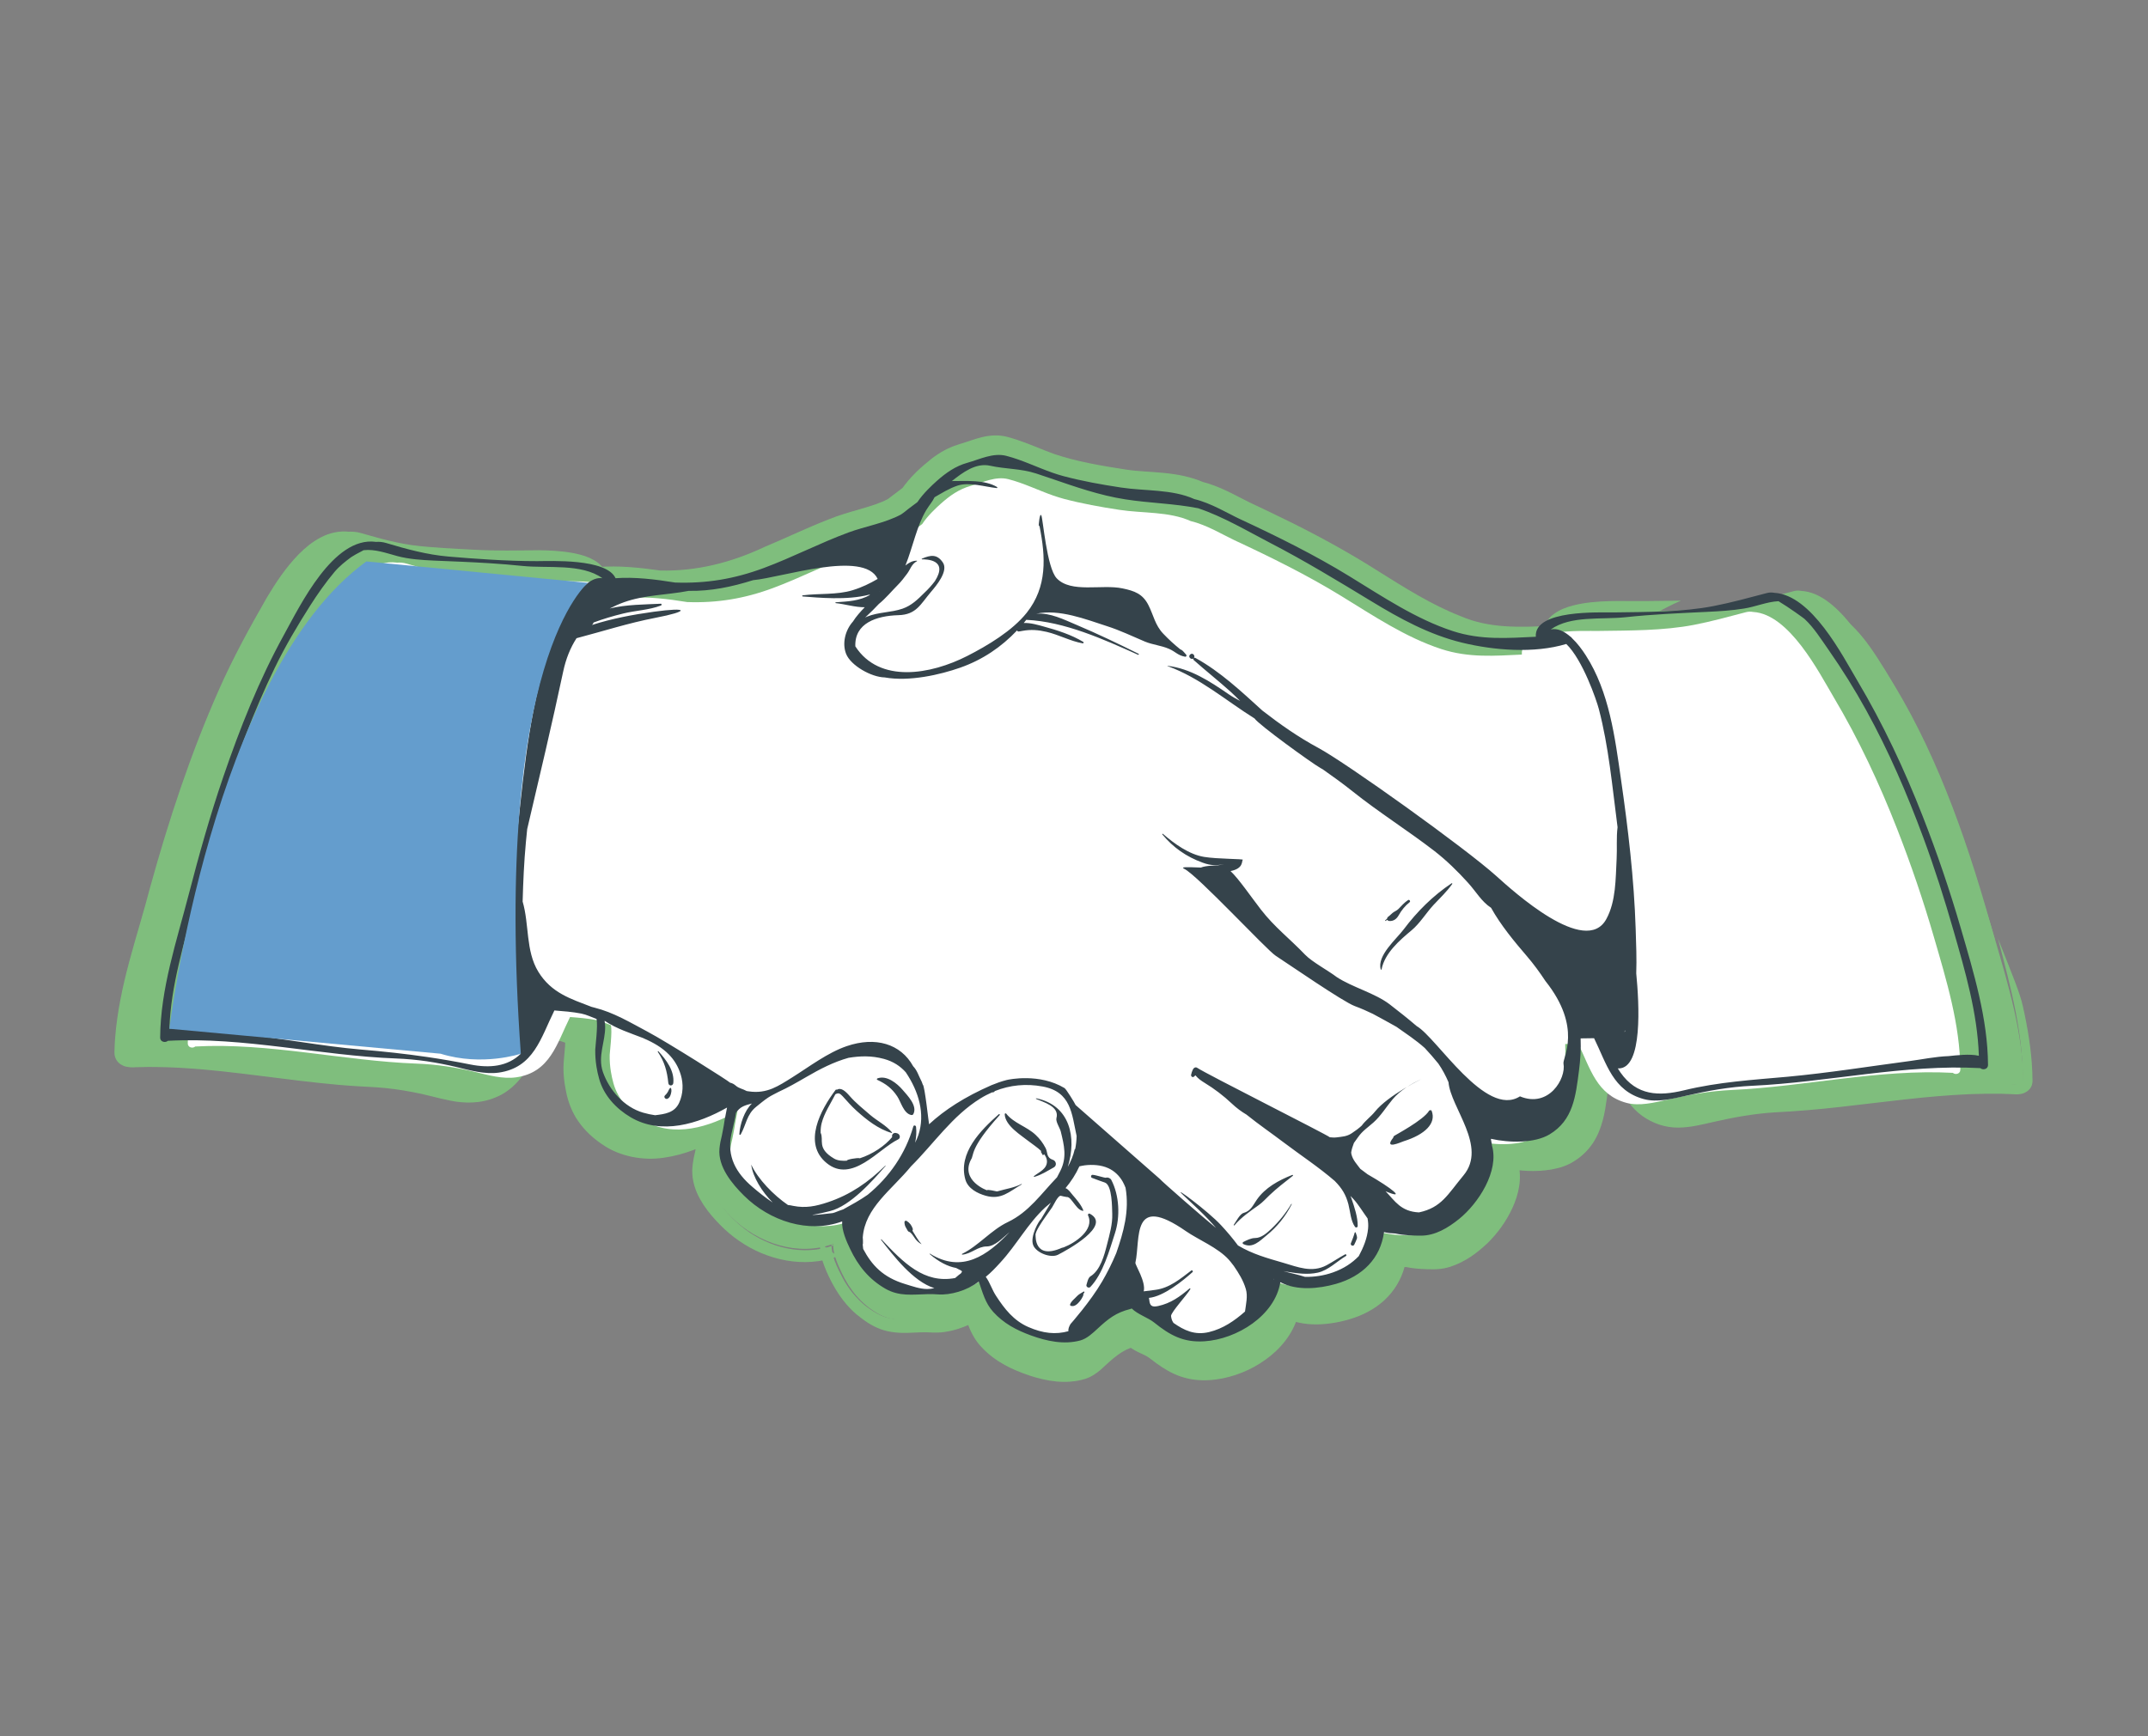 <?xml version="1.0" encoding="utf-8"?>
<!-- Generator: Adobe Illustrator 16.0.0, SVG Export Plug-In . SVG Version: 6.00 Build 0)  -->
<!DOCTYPE svg PUBLIC "-//W3C//DTD SVG 1.1//EN" "http://www.w3.org/Graphics/SVG/1.1/DTD/svg11.dtd">
<svg version="1.1" id="Layer_1" xmlns="http://www.w3.org/2000/svg" xmlns:xlink="http://www.w3.org/1999/xlink" x="0px" y="0px"
	 width="235px" height="190px" viewBox="0 0 235 190" enable-background="new 0 0 235 190" xml:space="preserve">
<rect x="0" y="0" width="235" height="190" fill="#808080" stroke="none"/>
<g>
	<g>
		<path fill="#7FBE7D" d="M218.26,102.779c-1.25-4.301-2.694-8.541-4.324-12.712c-2.08-5.31-4.497-10.487-7.409-15.389
			c-1.727-2.91-5.205-9.761-9.447-10.014c-0.273-0.048-0.552-0.052-0.829,0.024c-2.036,0.532-4.021,1.084-6.085,1.484
			c-3.59,0.698-7.625,0.667-11.281,0.721c-1.647,0.019-9.137-0.351-8.91,2.766c-3.154,0.146-6.223,0.407-9.444-0.65
			c-4.201-1.375-7.971-3.918-11.705-6.208c-3.992-2.453-8.275-4.569-12.519-6.543c-1.241-0.577-3.281-1.815-5.126-2.246
			c-2.526-1.144-5.637-0.901-8.338-1.315c-2.194-0.332-4.381-0.724-6.527-1.292c-0.414-0.107-0.831-0.242-1.237-0.381
			c-1.769-0.62-3.463-1.458-5.268-1.923c-1.499-0.385-3.014,0.393-4.412,0.787c-1.361,0.376-2.449,1.149-3.497,2.082
			c-0.544,0.483-1.561,1.43-2.188,2.391c-0.442,0.344-0.911,0.658-1.336,1.018c-0.171,0.141-0.349,0.273-0.534,0.393
			c-1.805,0.972-4.124,1.361-5.946,2.034c-3.279,1.21-6.383,2.838-9.66,4.054c-3.346,1.244-6.542,1.768-10.055,1.644
			c-2.242-0.363-4.628-0.657-6.769-0.491c-1.012-2.262-7.443-1.939-8.912-1.939c-1.781,0-3.583-0.065-5.387-0.178
			c-1.573-0.089-3.143-0.212-4.695-0.344c-2.405-0.204-4.76-0.842-7.058-1.535c-0.438-0.128-0.816-0.159-1.18-0.128
			c-0.009,0-0.019-0.001-0.032-0.007c-4.814-0.632-8.6,7.276-10.411,10.561c-2.837,5.142-5.008,10.619-6.905,16.166
			c-1.503,4.382-2.751,8.845-3.913,13.328c-1.381,5.337-3.218,10.729-3.253,16.284c0,0.341,0.257,0.499,0.518,0.499
			c0.132,0,0.261-0.042,0.357-0.126c8.682-0.469,17.257,1.679,25.945,2.005c1.168,0.043,2.321,0.151,3.466,0.317
			c1.14,0.17,2.283,0.392,3.417,0.665c1.503,0.366,3.209,0.847,4.777,0.624c3.979-0.57,4.766-3.943,6.313-7.063
			c1.026,0.079,2.044,0.155,3.06,0.352c0.62,0.124,1.164,0.408,1.733,0.614c0.167,0.782-0.139,3.129-0.147,3.471
			c-0.01,0.683,0.036,1.329,0.143,1.972c0.073,0.461,0.178,0.916,0.307,1.38c0.531,1.887,1.935,3.382,3.581,4.348
			c3.478,2.054,7.655,0.762,10.943-1.101c-0.119,0.672-0.273,1.331-0.367,2.008c-0.052,0.364-0.15,0.758-0.216,1.154
			c-0.13,0.49-0.226,0.99-0.275,1.503c-0.197,2.058,1.428,4,2.785,5.346c2.935,2.9,7.323,4.336,11.153,2.929
			c-0.069,1.025,0.521,2.329,0.902,3.123c0.914,1.925,2.14,3.445,3.999,4.52c1.593,0.913,3.122,0.658,4.771,0.624
			c0.384-0.009,0.781-0.009,1.184,0.028c1.445,0.114,3.347-0.458,4.584-1.403c0.031-0.018,0.063-0.036,0.089-0.054
			c0.425,1.213,0.72,2.438,1.634,3.447c1.19,1.311,2.635,2.069,4.281,2.671c1.796,0.652,3.745,1.075,5.615,0.569
			c0.76-0.208,1.404-0.826,1.965-1.344c1.204-1.114,2.079-1.82,3.714-2.231c0.059-0.014,0.117-0.032,0.164-0.059
			c0.665,0.671,1.869,1.05,2.541,1.594c1.804,1.45,3.331,2.295,5.719,2.138c3.7-0.241,8.012-2.935,8.625-6.717
			c1.854,0.993,4.364,0.751,6.318,0.193c3.019-0.86,5.057-2.886,5.463-5.883c0.403,0.1,0.863,0.142,1.293,0.158
			c0.992,0.223,2.12,0.237,2.874,0.242c1.645,0.009,3.112-0.896,4.349-1.888c2.195-1.769,4.59-5.448,3.745-8.356
			c-0.021-0.212-0.056-0.417-0.101-0.625c-0.003-0.047-0.006-0.093-0.014-0.139c2.114,0.478,4.965,0.507,6.654-0.5
			c2.696-1.613,2.975-4.353,3.351-7.259c0.151-1.153,0.241-2.439,0.186-3.656c0.518-0.003,1.024-0.008,1.529-0.022
			c1.433,2.911,2.146,5.967,5.651,6.918c1.506,0.41,3.273-0.03,4.75-0.366c2.516-0.573,4.961-1.023,7.548-1.143
			c8.673-0.403,17.273-2.477,25.945-2.008c0.094,0.084,0.224,0.128,0.358,0.128c0.252,0,0.518-0.162,0.512-0.498
			C221.32,113.039,219.719,107.812,218.26,102.779z"/>
		<g>
			<g>
				<path fill="#7FBE7D" d="M218.583,102.685c1.794,4.549,2.381,5.943,2.714,7.373c0.533,2.361,0.937,4.748,1.044,7.241l0.022,0.892
					l0.001,0.153c-0.009,0.149-0.032,0.302-0.082,0.443c-0.12,0.302-0.32,0.514-0.505,0.643c-0.388,0.247-0.589,0.277-0.939,0.32
					l-0.123,0.007l-0.212-0.004l-0.22-0.009l-0.434-0.018l-0.872-0.031c-1.164-0.016-2.332-0.006-3.5,0.043
					c-4.682,0.193-9.368,0.865-14.112,1.393c-2.352,0.268-4.794,0.478-7.148,0.595c-2.295,0.135-4.574,0.55-6.871,1.077
					c-1.135,0.256-2.363,0.58-3.727,0.593c-1.441,0.014-2.792-0.458-3.946-1.276c-1.158-0.834-1.938-2.015-2.51-3.127
					c-0.577-1.123-1.012-2.229-1.517-3.242l0.977,0.588l-1.553,0.028l1.051-1.106c0.073,1.685-0.103,3.314-0.317,4.88
					c-0.22,1.566-0.484,3.325-1.512,4.918c-0.262,0.385-0.552,0.76-0.893,1.083c-0.294,0.313-0.799,0.69-1.077,0.863
					c-0.822,0.561-1.748,0.829-2.607,0.979c-1.746,0.288-3.432,0.175-5.104-0.174l1.335-1.329c0.063,0.297,0.113,0.536,0.156,0.897
					l-0.038-0.203c0.508,1.802,0.062,3.55-0.588,4.992c-0.672,1.467-1.595,2.745-2.726,3.866c-1.18,1.103-2.402,2.036-4.097,2.596
					c-0.43,0.129-0.825,0.219-1.345,0.254l-0.29,0.015l-0.314,0.003l-0.566-0.009c-0.761-0.02-1.549-0.075-2.378-0.25l0.213,0.028
					c-0.478-0.022-0.977-0.056-1.534-0.189l1.467-0.992c-0.189,1.424-0.758,2.862-1.708,4.01c-0.941,1.16-2.192,1.974-3.511,2.509
					c-1.266,0.502-2.65,0.811-4.021,0.903c-1.386,0.086-2.896-0.063-4.307-0.793l1.816-0.898c-0.343,2.134-1.641,3.912-3.161,5.144
					c-1.538,1.247-3.337,2.089-5.275,2.482c-1.003,0.191-1.964,0.266-3.027,0.142c-1.043-0.117-2.081-0.493-2.953-0.992
					c-0.44-0.246-0.85-0.52-1.232-0.798c-0.385-0.279-0.798-0.626-0.961-0.711c-0.561-0.362-1.503-0.586-2.528-1.515l1.265,0.351
					c-1.516,0.351-2.438,1.237-3.945,2.623c-0.208,0.17-0.43,0.344-0.689,0.504c-0.136,0.079-0.248,0.157-0.443,0.245l-0.271,0.12
					l-0.166,0.059c-0.636,0.203-1.095,0.268-1.658,0.32c-1.071,0.085-2.114-0.04-3.086-0.265c-0.983-0.229-1.889-0.54-2.783-0.911
					c-0.901-0.377-1.813-0.855-2.645-1.487c-0.41-0.299-0.886-0.742-1.154-1.026c-0.411-0.413-0.761-0.896-1.023-1.381
					c-0.543-0.983-0.794-1.93-1.078-2.719l2.171,0.649c-0.862,0.648-1.762,1.063-2.709,1.368c-0.475,0.149-0.961,0.266-1.472,0.337
					c-0.467,0.079-1.154,0.089-1.566,0.053c-0.688-0.048-1.53,0.015-2.428,0.045c-0.908,0.027-2.002-0.024-3.05-0.414
					c-1.089-0.42-1.816-0.975-2.599-1.606c-0.758-0.64-1.406-1.401-1.942-2.203c-0.566-0.853-0.961-1.631-1.337-2.479
					c-0.355-0.88-0.761-1.778-0.72-3.138l1.946,1.462c-3.697,1.365-7.785,0.408-10.789-1.684c-0.745-0.505-1.509-1.161-2.112-1.783
					c-0.624-0.635-1.231-1.326-1.767-2.129c-0.524-0.805-1.005-1.733-1.186-2.854c-0.05-0.242-0.069-0.648-0.069-0.913l0.014-0.311
					l0.044-0.435c0.063-0.481,0.158-0.953,0.277-1.408l-0.029,0.129l0.583-3.169l2.178,1.539c-1.865,1.045-3.905,1.914-6.175,2.23
					c-2.235,0.348-4.846-0.114-6.784-1.489c-0.968-0.65-1.849-1.467-2.547-2.462c-0.708-0.962-1.179-2.261-1.377-3.344
					c-0.213-1.054-0.347-2.202-0.227-3.414l0.126-1.456c0.035-0.426,0.035-1.023,0.012-1.116l0.923,1.061
					c-0.98-0.373-1.193-0.542-2.068-0.652c-0.741-0.113-1.524-0.181-2.341-0.245l1.398-0.794c-0.594,1.176-1.093,2.498-1.863,3.857
					c-0.736,1.342-1.982,2.798-3.665,3.455c-1.644,0.699-3.427,0.664-4.925,0.358c-1.524-0.301-2.775-0.698-4.102-0.931
					c-1.332-0.258-2.673-0.444-3.984-0.531c-1.362-0.073-2.837-0.152-4.238-0.277c-2.829-0.253-5.625-0.618-8.4-0.968
					c-2.775-0.345-5.535-0.685-8.286-0.853c-1.375-0.096-2.755-0.126-4.1-0.129l-1.044,0.024c-0.379-0.029-0.563,0.104-1.4-0.07
					c-0.178-0.05-0.392-0.137-0.622-0.305c-0.142-0.133-0.215-0.162-0.373-0.416c-0.071-0.117-0.126-0.248-0.163-0.377
					c-0.043-0.169-0.018-0.085-0.03-0.138l-0.01-0.067c-0.033-0.404-0.009-0.121-0.016-0.216v-0.018l0.001-0.034l0.004-0.138
					l0.009-0.273c0.01-0.365,0.026-0.73,0.057-1.095c0.443-5.848,2.446-11.174,3.841-16.563c2.029-7.34,4.416-14.593,7.506-21.565
					c1.547-3.511,3.375-6.83,5.276-10.149c0.987-1.647,2.07-3.271,3.459-4.699c0.703-0.704,1.483-1.369,2.422-1.85
					c0.922-0.493,2.048-0.754,3.15-0.616l-0.149-0.003c0.361-0.027,0.705-0.006,1.09,0.066c0.159,0.04,0.251,0.056,0.458,0.117
					l0.415,0.121l1.663,0.462c1.107,0.288,2.228,0.535,3.334,0.696c2.223,0.288,4.604,0.384,6.907,0.51
					c2.337,0.126,4.569,0.078,6.983,0.048c1.199,0.016,2.408,0.07,3.646,0.291c0.619,0.111,1.248,0.266,1.889,0.538
					c0.62,0.283,1.358,0.696,1.787,1.581l-0.939-0.56c2.394-0.204,4.73,0.066,7.012,0.385l-0.132-0.014
					c3.974,0.095,7.775-0.855,11.457-2.592c2.3-0.956,4.56-2.059,6.923-2.978c2.411-0.998,4.885-1.342,6.607-2.28
					c-0.034,0.021-0.064,0.038-0.095,0.056c0.643-0.488,1.211-0.918,1.775-1.346c-0.109,0.121-0.206,0.223-0.3,0.327
					c1.03-1.476,2.125-2.454,3.396-3.468c0.66-0.498,1.355-0.934,2.213-1.279c0.842-0.315,1.395-0.442,2.111-0.703
					c0.713-0.232,1.524-0.487,2.479-0.521c0.457-0.023,1.061,0.053,1.445,0.165c0.376,0.104,0.752,0.21,1.107,0.335
					c1.451,0.485,2.724,1.074,4,1.53c2.433,0.831,5.245,1.305,7.902,1.713c2.53,0.386,5.495,0.102,8.489,1.4
					c-0.085-0.028-0.164-0.056-0.246-0.083c2.002,0.499,3.623,1.473,5.12,2.215c1.564,0.743,3.193,1.507,4.776,2.3
					c3.164,1.574,6.335,3.32,9.326,5.222c2.986,1.871,5.939,3.749,9.092,4.975c3.115,1.358,6.455,1.241,10.12,1.051
					c-0.361,0.406-0.743,0.837-1.128,1.268c-0.114-0.99,0.533-2.122,1.248-2.57c0.704-0.503,1.406-0.736,2.081-0.915
					c1.355-0.344,2.672-0.432,3.993-0.475c0.659-0.018,1.318-0.016,1.971-0.007c0.638,0.001,1.277,0.003,1.922,0.003
					c1.29-0.015,2.594-0.03,3.903-0.045c-2.397,1.03-2.605,1.584-4.652,1.81c-1.588,0.159-3.273,0.269-4.94,0.609
					c-0.816,0.168-1.647,0.389-2.27,0.708c-0.308,0.155-0.543,0.344-0.625,0.469c-0.075,0.136-0.031,0.107-0.029,0.227l0.018,1.414
					l-1.371,0.112c-1.133,0.093-2.273,0.178-3.401,0.182c-1.716,0.009-3.513-0.105-5.27-0.542c-0.447-0.113-0.85-0.232-1.322-0.387
					c-0.391-0.14-0.767-0.267-1.192-0.44c-0.827-0.323-1.598-0.67-2.369-1.05c-3.064-1.506-5.836-3.38-8.569-5.065
					c-2.764-1.704-5.573-3.206-8.471-4.637c-1.466-0.711-2.93-1.418-4.391-2.126c-1.444-0.752-2.82-1.49-4.15-1.816l-0.127-0.032
					l-0.098-0.044c-2.224-1.02-5.089-0.806-8.072-1.248c-2.836-0.467-5.66-0.902-8.502-1.939c-1.393-0.526-2.65-1.091-3.91-1.487
					l-0.47-0.135l-0.185-0.054l-0.259-0.054c-0.126-0.017-0.432-0.031-0.679,0.003c-0.532,0.061-1.135,0.251-1.795,0.477
					c-0.332,0.111-0.681,0.231-1.061,0.341l-0.466,0.15l-0.362,0.148c-0.532,0.241-1.042,0.571-1.541,0.965
					c-0.988,0.795-2.026,1.784-2.661,2.727l-0.128,0.189l-0.142,0.101c-0.731,0.529-1.125,0.88-1.951,1.473L98.453,56.8
					l-0.055,0.029c-2.293,1.193-4.591,1.485-6.524,2.282c-2.07,0.792-4.066,1.739-6.165,2.655c-2.08,0.909-4.261,1.797-6.567,2.325
					c-2.296,0.549-4.679,0.754-7.022,0.68l-0.075-0.001l-0.084-0.014c-2.199-0.346-4.396-0.615-6.465-0.458l-1.047,0.079
					l-0.231-0.84c-0.02-0.07-0.251-0.299-0.648-0.469c-0.393-0.173-0.876-0.308-1.387-0.405c-1.027-0.194-2.141-0.264-3.26-0.287
					c-2.213,0.004-4.717,0.041-7.042-0.105c-2.376-0.147-4.626-0.239-7.098-0.56c-1.243-0.185-2.414-0.449-3.582-0.754l-1.724-0.48
					l-0.426-0.125c-0.007-0.008-0.25-0.063-0.356-0.09c-0.095-0.007-0.281-0.03-0.432-0.017l-0.159,0.014l-0.133-0.021
					c-1.17-0.181-2.473,0.538-3.605,1.641c-1.138,1.096-2.119,2.49-3.018,3.94c-0.902,1.456-1.706,3.008-2.564,4.582
					c-0.842,1.548-1.611,3.088-2.345,4.689c-2.9,6.381-5.169,13.11-7.081,19.947c-0.941,3.446-1.883,6.9-2.827,10.358
					c-0.45,1.717-0.869,3.428-1.157,5.146c-0.152,0.86-0.26,1.719-0.346,2.579l-0.089,1.287l-0.023,0.646l-0.004,0.161
					c0.188,0.021-1.638-0.131-0.87-0.056l-0.01,0.025l-0.02,0.045c-0.023,0.047-0.019,0.056-0.003,0.02
					c-0.022-0.056,0.167-0.174,0.238-0.413c0.086-0.219,0.122-0.499,0.104-0.375l-0.003,0.076v0.038
					c0.007,0.059-0.083-0.344-0.033-0.174l0.084-0.003l0.169-0.004l0.677-0.021c0.445-0.017,0.905-0.025,1.378-0.017
					c0.942-0.009,1.857,0.031,2.779,0.067c1.84,0.09,3.667,0.259,5.484,0.458c3.596,0.443,7.203,0.889,10.819,1.336
					c1.272,0.13,2.908,0.277,4.723,0.344c1.889,0.064,3.98,0.3,6.024,0.722c2.067,0.42,3.964,1.041,5.434,0.813
					c1.566-0.201,2.56-1.022,3.174-1.912c0.896-1.264,1.472-2.946,2.291-4.593l0.369-0.737l0.819,0.064
					c0.83,0.064,1.687,0.138,2.556,0.274l0.723,0.132c0.215,0.065,0.353,0.084,0.634,0.188c0.559,0.198,0.837,0.342,1.19,0.476
					l0.663,0.254l0.092,0.613c0.126,0.854,0.044,1.301,0.016,1.879l-0.165,1.582c-0.089,0.874-0.023,1.767,0.165,2.747
					c0.258,1.728,1.344,3.225,2.847,4.275c1.458,1.068,3.302,1.443,5.169,1.243c1.868-0.192,3.715-0.868,5.445-1.752l0.755-0.385
					l-0.179,0.791l-0.708,3.136l-0.004,0.024c-0.213,0.747-0.416,1.552-0.329,2.303c0.079,0.777,0.397,1.531,0.81,2.222
					c0.854,1.368,1.978,2.605,3.301,3.604c2.619,1.979,6.322,2.991,9.691,1.752l-0.244-0.182c-0.022,1.383,0.621,2.577,1.21,3.734
					c0.618,1.17,1.473,2.234,2.522,3.085c0.541,0.402,1.102,0.79,1.727,1.063c0.627,0.275,1.311,0.387,1.994,0.403
					c1.35-0.009,2.774-0.225,4.155-0.192c1.39-0.161,2.773-0.728,3.844-1.588l0.436-0.35l0.215,0.543
					c0.333,0.843,0.603,1.68,1.024,2.375c0.201,0.353,0.454,0.665,0.729,0.934c0.334,0.33,0.624,0.569,0.961,0.811
					c1.335,0.954,3.039,1.562,4.676,1.943c0.825,0.176,1.656,0.258,2.451,0.188c0.381-0.03,0.828-0.114,1.12-0.211
					c0.274-0.097,0.262-0.105,0.449-0.221c0.148-0.089,0.3-0.208,0.454-0.334c0.599-0.516,1.282-1.242,2.081-1.819
					c0.799-0.597,1.776-1.046,2.739-1.287l0.477-0.117l0.362,0.353c0.399,0.387,1.208,0.674,2.086,1.168
					c0.519,0.317,0.795,0.59,1.129,0.823c0.332,0.244,0.668,0.469,1.01,0.661c1.342,0.809,2.883,0.948,4.478,0.648
					c1.569-0.301,3.103-0.997,4.359-1.995c1.257-0.989,2.223-2.34,2.479-3.835l0.192-1.108l0.995,0.522
					c1.864,0.98,4.488,0.666,6.639-0.114c1.062-0.417,2.045-1.045,2.76-1.902c0.721-0.853,1.161-1.916,1.331-3.046l0.111-0.747
					l0.72,0.185c0.345,0.091,0.748,0.131,1.158,0.153l0.062,0.003l0.059,0.012c0.992,0.22,2.232,0.278,3.233,0.22
					c0.992-0.114,1.968-0.613,2.856-1.249c1.779-1.249,3.2-3.099,3.932-5.109c0.352-1.007,0.487-2.086,0.208-3.042l-0.016-0.051
					l-0.006-0.062c-0.022-0.2-0.072-0.463-0.122-0.694l-0.198-0.922l0.934,0.19c2.866,0.586,6.285,0.537,7.869-1.98
					c0.782-1.17,1.063-2.676,1.275-4.205c0.219-1.549,0.388-3.085,0.329-4.599l-0.025-0.622l0.623-0.008
					c0.499-0.006,1.001-0.012,1.512-0.018l0.391-0.004l0.164,0.337c1.155,2.369,1.894,5.01,4.039,6.152
					c2.124,1.309,4.712,0.284,7.325-0.186c1.311-0.258,2.633-0.473,3.975-0.61c1.348-0.144,2.687-0.155,4.005-0.242
					c2.642-0.163,5.306-0.438,7.981-0.718c5.342-0.563,10.81-1.127,16.303-0.74c0.34-0.009,0.64-0.193,0.549-0.581
					c-0.006-0.344,0.006-0.689-0.015-1.033c-0.021-0.688-0.064-1.378-0.133-2.066c-0.129-1.379-0.343-2.754-0.604-4.125
					C220.024,108.13,219.295,105.413,218.583,102.685z"/>
				<path fill="#7FBE7D" d="M218.235,102.787c-1.007-1.295-1.722-1.773-1.969-2.545c-1.497-4.697-3.326-9.448-5.331-14.001
					c-1.99-4.583-4.275-8.82-6.482-12.883c-2.166-4.141-3.347-5.672-2.718-5.531c0.302,0.09,1.033,0.676,2.017,1.878
					c0.995,1.19,2.16,3.04,3.563,5.394C212.263,83.337,215.516,92.871,218.235,102.787z"/>
			</g>
		</g>
	</g>
	<path fill="#1D3663" d="M180.918,111.899"/>
	<path fill="#FFFFFF" d="M211.581,102.556c-1.164-4.014-2.513-7.972-4.036-11.868c-1.94-4.958-4.198-9.792-6.92-14.37
		c-1.611-2.716-4.858-9.115-8.82-9.35c-0.255-0.044-0.515-0.05-0.776,0.02c-1.899,0.498-3.752,1.013-5.679,1.387
		c-3.352,0.652-7.121,0.622-10.535,0.671c-1.537,0.021-8.531-0.324-8.318,2.586c-2.946,0.135-5.81,0.377-8.818-0.606
		c-3.921-1.285-7.442-3.658-10.929-5.796c-3.727-2.291-7.729-4.267-11.69-6.108c-1.159-0.541-3.063-1.697-4.788-2.097
		c-2.355-1.069-5.264-0.841-7.785-1.229c-2.046-0.31-4.091-0.676-6.095-1.205c-0.388-0.104-0.774-0.229-1.156-0.358
		c-1.65-0.577-3.231-1.363-4.917-1.796c-1.401-0.359-2.817,0.369-4.12,0.733c-1.271,0.354-2.288,1.074-3.265,1.946
		c-0.508,0.452-1.457,1.335-2.042,2.233c-0.414,0.323-0.852,0.615-1.248,0.95c-0.161,0.132-0.326,0.252-0.5,0.369
		c-1.687,0.906-3.852,1.268-5.552,1.898c-3.062,1.129-5.96,2.648-9.019,3.783c-3.125,1.163-6.111,1.652-9.392,1.536
		c-2.094-0.337-4.321-0.613-6.32-0.458c-0.945-2.112-6.951-1.813-8.321-1.813c-1.663,0-3.348-0.062-5.033-0.165
		c-1.47-0.083-2.934-0.198-4.385-0.322c-2.243-0.189-4.443-0.788-6.589-1.434c-0.409-0.12-0.764-0.147-1.102-0.12
		c-0.01,0-0.017-0.003-0.03-0.007c-4.496-0.589-8.028,6.794-9.721,9.861c-2.649,4.801-4.676,9.915-6.448,15.096
		c-1.403,4.088-2.567,8.256-3.654,12.446c-1.29,4.979-3.003,10.016-3.036,15.201c0,0.318,0.24,0.47,0.482,0.47
		c0.124,0,0.244-0.041,0.334-0.12c8.108-0.435,16.114,1.57,24.225,1.874c1.088,0.04,2.167,0.14,3.236,0.297
		c1.064,0.157,2.13,0.362,3.191,0.622c1.403,0.342,2.997,0.791,4.46,0.581c3.716-0.532,4.449-3.683,5.895-6.598
		c0.957,0.073,1.908,0.146,2.856,0.332c0.579,0.114,1.086,0.378,1.619,0.57c0.155,0.732-0.128,2.924-0.137,3.244
		c-0.013,0.634,0.033,1.234,0.132,1.839c0.067,0.431,0.165,0.854,0.285,1.288c0.495,1.76,1.809,3.157,3.343,4.062
		c3.248,1.917,7.148,0.71,10.219-1.035c-0.111,0.633-0.257,1.243-0.343,1.876c-0.049,0.342-0.141,0.709-0.204,1.076
		c-0.118,0.458-0.21,0.926-0.254,1.406c-0.182,1.923,1.333,3.734,2.599,4.987c2.743,2.713,6.837,4.049,10.416,2.736
		c-0.067,0.96,0.486,2.177,0.842,2.918c0.856,1.797,2,3.218,3.734,4.219c1.486,0.854,2.915,0.616,4.454,0.584
		c0.36-0.009,0.729-0.009,1.107,0.026c1.348,0.105,3.124-0.427,4.278-1.311c0.032-0.017,0.059-0.031,0.084-0.049
		c0.396,1.137,0.672,2.275,1.527,3.218c1.109,1.223,2.456,1.935,3.995,2.495c1.676,0.606,3.495,1.004,5.241,0.533
		c0.712-0.195,1.314-0.771,1.84-1.255c1.121-1.041,1.938-1.703,3.467-2.085c0.053-0.015,0.105-0.032,0.151-0.053
		c0.624,0.627,1.745,0.978,2.375,1.486c1.682,1.353,3.107,2.143,5.342,1.993c3.452-0.222,7.479-2.739,8.053-6.271
		c1.729,0.927,4.071,0.701,5.897,0.182c2.819-0.806,4.724-2.695,5.103-5.493c0.375,0.095,0.804,0.133,1.211,0.147
		c0.923,0.21,1.977,0.223,2.683,0.226c1.534,0.009,2.903-0.838,4.056-1.763c2.053-1.651,4.289-5.088,3.5-7.799
		c-0.021-0.199-0.053-0.394-0.096-0.587c-0.003-0.041-0.009-0.087-0.013-0.129c1.974,0.448,4.635,0.476,6.213-0.466
		c2.518-1.508,2.777-4.066,3.128-6.777c0.143-1.08,0.227-2.281,0.174-3.414c0.484-0.003,0.957-0.009,1.43-0.021
		c1.335,2.717,1.999,5.569,5.272,6.46c1.407,0.382,3.059-0.03,4.436-0.345c2.35-0.533,4.633-0.956,7.047-1.065
		c8.102-0.373,16.131-2.311,24.226-1.876c0.09,0.082,0.21,0.12,0.335,0.12c0.237,0,0.481-0.154,0.479-0.467
		C214.443,112.138,212.946,107.255,211.581,102.556z"/>
	<path fill="#35434B" d="M135.05,134.092c0.717-0.853,1.727-1.556,2.656-2.212c0.437-0.308,0.801-0.728,1.188-1.092
		c0.817-0.781,1.669-1.421,2.549-2.118c0.049-0.034,0-0.119-0.056-0.099c-1.489,0.59-2.975,1.391-3.893,2.726
		c-0.435,0.63-0.653,1.223-1.441,1.438c-0.423,0.119-0.841,0.982-1.076,1.3C134.947,134.073,135.015,134.132,135.05,134.092z
		 M151.149,106.081c0.344-1.78,1.976-3.186,3.288-4.28c0.898-0.749,1.595-1.902,2.396-2.77c0.706-0.753,1.455-1.458,2.05-2.299
		c0.029-0.043-0.031-0.102-0.074-0.072c-2.04,1.363-3.771,3.089-5.24,5.044c-0.801,1.068-2.944,2.874-2.51,4.377
		C151.07,106.127,151.138,106.131,151.149,106.081z M141.321,131.784c0.012-0.033-0.032-0.062-0.049-0.03
		c-0.595,1.001-1.333,1.911-2.174,2.713c-0.472,0.446-1.098,1.013-1.788,1.013c-0.43,0-0.914,0.242-1.293,0.436
		c-0.09,0.043-0.09,0.181,0,0.222c1.026,0.514,1.813-0.348,2.562-0.957C139.724,134.258,140.653,133.096,141.321,131.784z
		 M98.189,124.033c-0.153-0.05-0.281-0.089-0.425-0.012c-0.03,0.012-0.056,0.032-0.077,0.056c-0.093,0.094-0.115,0.234-0.08,0.353
		c-0.76,0.938-2.139,1.878-3.541,2.324c-0.197-0.098-1.56,0.15-1.401,0.265c-0.499,0.023-1.004,0.007-1.404-0.228
		c-1.945-1.142-1.087-2.028-1.48-2.828c-0.007-0.382,0.031-0.749,0.114-1.062c0.293-1.125,0.974-2.12,1.498-3.153
		c0.335-0.176,0.484-0.122,0.797,0.216c0.498,0.545,0.951,1.077,1.506,1.576c1.11,1.002,2.399,2.021,3.855,2.443
		c0.004,0,0.007,0,0.007,0c0.036,0,0.048-0.037,0.027-0.063c-0.643-0.782-1.612-1.253-2.384-1.911
		c-0.744-0.646-1.578-1.306-2.226-2.052c-0.493-0.568-0.967-0.986-1.42-0.7c-0.031-0.03-0.094-0.042-0.137,0.012
		c-1.638,2.174-3.63,5.844-0.981,8.007c2.772,2.271,5.668-1.547,7.834-2.595C98.565,124.535,98.454,124.124,98.189,124.033z
		 M107.84,130.853c1.705,0.476,2.556-0.446,3.94-1.243c0.025-0.012,0.013-0.046-0.013-0.046c-0.003,0-0.007,0-0.012,0.003
		c-0.831,0.422-1.694,0.53-2.57,0.787c-0.04,0.015-0.077,0.018-0.114,0.026c-0.126-0.031-1.119-0.247-1.069-0.126
		c0.018,0.042-2.956-1.047-1.775-3.354c0.367-0.49-0.198-1.19,3.139-4.87c0.013-0.015,0.018-0.028,0.018-0.046
		c0-0.053-0.06-0.094-0.113-0.053c-1.979,1.753-4.478,4.251-3.655,7.153C105.899,130.068,106.937,130.597,107.84,130.853z
		 M152.5,124.325c-0.05,0.054-0.064,0.113-0.075,0.172c-1.096,1.392,0.863,0.479,1.146,0.39c2.28-0.713,3.612-1.938,3.049-3.347
		c-0.03-0.07-0.222-0.062-0.264,0C155.741,122.593,152.57,124.241,152.5,124.325z M114.092,126.418
		c0.058-0.021,0.109-0.06,0.142-0.11c0.19,0.25,0.313,0.518,0.308,0.802c-0.012,0.825-0.838,1.137-1.424,1.594
		c-0.018,0.012-0.018,0.036-0.012,0.051c0.012,0.018,0.031,0.035,0.059,0.032c0.845-0.248,1.374-0.63,2.132-1.04
		c0.356-0.202,0.249-0.707-0.108-0.827c-0.752-0.25-0.545-0.811-0.796-1.283c-0.298-0.566-0.622-1.004-1.089-1.444
		c-0.972-0.92-2.387-1.269-3.224-2.328c-0.051-0.067-0.162-0.012-0.159,0.064v0.017c0.062,1.253,1.771,2.27,2.657,2.971
		c0.35,0.28,0.919,0.639,1.354,1.062c-0.025,0.009-0.047,0.026-0.067,0.048 M214.518,101.568c-1.201-4.139-2.594-8.224-4.165-12.24
		c-2-5.112-4.331-10.097-7.134-14.815c-1.663-2.802-5.011-9.4-9.095-9.641c-0.264-0.046-0.532-0.051-0.802,0.021
		c-1.958,0.512-3.867,1.044-5.854,1.43c-3.456,0.672-7.343,0.642-10.864,0.694c-1.588,0.021-8.795-0.335-8.579,2.665
		c-3.037,0.14-5.992,0.391-9.094-0.625c-4.044-1.326-7.672-3.773-11.271-5.978c-3.844-2.362-7.967-4.4-12.055-6.299
		c-1.195-0.558-3.159-1.75-4.936-2.162c-2.432-1.101-5.428-0.869-8.026-1.267c-2.113-0.32-4.222-0.697-6.288-1.245
		c-0.399-0.105-0.799-0.234-1.19-0.368c-1.702-0.597-3.332-1.405-5.073-1.854c-1.443-0.369-2.903,0.381-4.247,0.756
		c-1.311,0.363-2.358,1.107-3.369,2.005c-0.522,0.466-1.501,1.378-2.105,2.302c-0.426,0.333-0.876,0.636-1.285,0.979
		c-0.167,0.136-0.337,0.262-0.516,0.38c-1.735,0.934-3.972,1.309-5.725,1.957c-3.159,1.165-6.146,2.732-9.301,3.902
		c-3.221,1.198-6.299,1.703-9.681,1.583c-2.161-0.349-4.459-0.631-6.518-0.472c-0.974-2.179-7.167-1.87-8.581-1.87
		c-1.713,0-3.45-0.063-5.188-0.169c-1.514-0.087-3.026-0.205-4.52-0.333c-2.315-0.197-4.583-0.813-6.795-1.478
		c-0.421-0.125-0.788-0.153-1.136-0.125c-0.009,0-0.017-0.003-0.03-0.007c-4.635-0.608-8.278,7.009-10.024,10.168
		c-2.732,4.953-4.822,10.225-6.648,15.566c-1.446,4.218-2.648,8.514-3.769,12.833c-1.33,5.137-3.097,10.329-3.131,15.68
		c0,0.325,0.248,0.481,0.498,0.481c0.126,0,0.251-0.041,0.344-0.124c8.36-0.449,16.618,1.619,24.981,1.934
		c1.125,0.043,2.235,0.146,3.338,0.304c1.097,0.166,2.196,0.377,3.289,0.64c1.447,0.354,3.09,0.816,4.601,0.601
		c3.832-0.549,4.589-3.794,6.079-6.801c0.986,0.077,1.965,0.15,2.944,0.341c0.597,0.12,1.12,0.392,1.67,0.593
		c0.159,0.753-0.134,3.013-0.143,3.341c-0.01,0.658,0.035,1.277,0.137,1.901c0.067,0.44,0.169,0.878,0.294,1.325
		c0.509,1.814,1.864,3.258,3.446,4.188c3.351,1.975,7.373,0.732,10.54-1.063c-0.116,0.651-0.265,1.282-0.352,1.936
		c-0.053,0.352-0.146,0.729-0.21,1.108c-0.124,0.472-0.217,0.954-0.265,1.447c-0.188,1.984,1.375,3.852,2.682,5.146
		c2.827,2.795,7.049,4.175,10.74,2.822c-0.067,0.985,0.502,2.243,0.869,3.007c0.88,1.854,2.061,3.318,3.852,4.352
		c1.532,0.881,3.006,0.635,4.592,0.601c0.371-0.01,0.753-0.01,1.141,0.025c1.392,0.112,3.22-0.435,4.413-1.348
		c0.03-0.018,0.06-0.032,0.086-0.05c0.409,1.165,0.694,2.346,1.575,3.315c1.146,1.264,2.536,1.996,4.121,2.573
		c1.727,0.628,3.604,1.036,5.406,0.551c0.731-0.201,1.354-0.797,1.894-1.295c1.159-1.073,1.999-1.753,3.576-2.147
		c0.053-0.015,0.108-0.035,0.155-0.056c0.646,0.646,1.801,1.009,2.448,1.532c1.736,1.397,3.206,2.209,5.508,2.058
		c3.563-0.231,7.715-2.823,8.303-6.467c1.787,0.957,4.204,0.722,6.083,0.187c2.908-0.831,4.869-2.779,5.261-5.668
		c0.39,0.099,0.83,0.139,1.248,0.154c0.954,0.216,2.039,0.23,2.767,0.233c1.583,0.011,2.996-0.861,4.186-1.817
		c2.115-1.702,4.419-5.247,3.606-8.044c-0.023-0.205-0.056-0.404-0.098-0.604c-0.001-0.045-0.009-0.088-0.013-0.132
		c2.036,0.459,4.78,0.49,6.405-0.48c2.6-1.554,2.865-4.191,3.229-6.988c0.144-1.109,0.231-2.35,0.179-3.521
		c0.499-0.003,0.986-0.009,1.471-0.021c1.377,2.803,2.063,5.747,5.44,6.663c1.45,0.394,3.152-0.032,4.573-0.355
		c2.422-0.552,4.778-0.985,7.268-1.1c8.351-0.385,16.632-2.385,24.979-1.933c0.096,0.082,0.219,0.123,0.346,0.123
		c0.245,0,0.496-0.155,0.493-0.479C217.465,111.449,215.923,106.413,214.518,101.568z M96.231,64.675c0,0.009,0,0.019,0,0.03
		c-0.004-0.006-0.009-0.014-0.016-0.023C96.221,64.679,96.227,64.676,96.231,64.675z M51.421,116.482
		c-1.575-0.317-3.125-0.584-4.673-0.811c-2.396-0.35-4.792-0.612-7.279-0.819c-4.298-0.366-8.548-1.232-12.845-1.657
		c-1.44-0.141-3.192-0.563-4.86-0.614c-0.806-0.075-2.256-0.244-3.23-0.005c0.151-4.73,1.622-9.333,2.774-13.888
		c0.919-3.631,1.895-7.251,3.005-10.827c1.566-5.043,3.44-9.99,5.732-14.746c1.15-2.382,2.487-4.634,3.904-6.863
		c0.816-1.278,1.695-2.533,2.669-3.69c0.521-0.613,1.174-1.131,1.813-1.601c0.132-0.098,0.762-0.455,1.35-0.753
		c1.234-0.14,2.457,0.313,3.665,0.639c1.285,0.349,2.712,0.44,4.031,0.499c2.034,0.084,4.055,0.16,6.077,0.288
		c1.213,0.079,2.427,0.172,3.637,0.3c2.69,0.281,6.42-0.306,8.713,1.341c-2.413-0.362-4.843,5.145-5.452,6.804
		c-2.375,6.459-3.085,13.656-3.797,20.448c-0.668,6.389-0.583,12.776-0.711,19.18c-0.007,0.448,0.056,5.02,1.034,5.604
		C55.546,116.711,53.596,116.917,51.421,116.482z M57.298,114.977c-0.008-0.003-0.021-0.012-0.03-0.012c0.015,0,0.026,0,0.039,0
		C57.309,114.968,57.303,114.974,57.298,114.977z M74.309,120.666c-0.506,1.121-1.58,1.247-2.639,1.376
		c-0.439-0.064-0.872-0.153-1.308-0.281c-2.082-0.604-3.704-2.463-4.401-4.447c-0.075-0.218-0.126-0.435-0.161-0.652
		c-0.264-1.688,0.648-3.342,0.344-4.932c0.007-0.006,0.018-0.006,0.025-0.012c1.26,0.858,2.818,1.346,4.252,1.903
		c0.006,0.006,0.006,0.009,0.013,0.014c1.06,0.455,2.01,1.007,2.75,1.765c0.575,0.587,1.021,1.306,1.295,2.207
		C74.785,118.61,74.739,119.709,74.309,120.666z M92.25,132.344c-0.295,0.094-0.581,0.207-0.909,0.335
		c-0.079,0.032-0.155,0.047-0.232,0.07c-0.72,0.079-1.438,0.181-2.161,0.208c-0.023-0.006-0.043-0.009-0.066-0.012
		c0.734-0.117,1.431-0.292,1.942-0.419c2.204-0.551,4.649-3.306,6.063-4.944c0.016-0.018-0.01-0.048-0.027-0.029
		c-1.853,1.817-3.828,3.191-6.299,4.014c-1.306,0.437-2.422,0.663-3.769,0.397c-0.269-0.056-0.439-0.093-0.584-0.096
		c-1.586-1.088-3.274-2.824-4.016-4.411c-0.003-0.01-0.01,0-0.006,0.005c0.196,1.38,1.179,2.955,2.348,4.132
		c-0.799-0.527-1.548-1.135-2.194-1.689c-1.814-1.538-2.836-3.338-2.33-5.756c0.174-0.835,0.389-1.589,0.507-2.364
		c0.196-0.285,0.41-0.53,0.774-0.708c0.303-0.146,0.639-0.233,0.973-0.318c-0.817,0.776-1.314,2.27-1.377,3.352
		c-0.006,0.082,0.109,0.108,0.147,0.039c0.599-1.069,0.655-2.198,1.692-3.03c0.433-0.347,0.848-0.702,1.313-1.011
		c0.354-0.234,0.74-0.407,1.108-0.608c1.049-0.478,2.053-1.056,3.038-1.628c1.511-0.881,3.009-1.656,4.647-2.114
		c1.273-0.208,2.502-0.251,3.871,0.118c1.043,0.284,1.8,0.804,2.393,1.465c1.421,2.112,2.141,4.55,1.381,6.86
		c-0.095,0.285-0.221,0.568-0.36,0.849c0.128-0.581,0.168-1.164,0.102-1.738c-0.021-0.163-0.251-0.219-0.3-0.039
		c-0.847,2.966-2.616,5.529-4.989,7.47C94.082,131.339,93.165,131.839,92.25,132.344z M101.745,137.193
		c-0.026-0.016-0.056,0.018-0.033,0.041c1.005,0.866,1.966,1.351,2.89,1.524c0.17,0.105,0.356,0.171,0.535,0.27
		c0.042,0.029,0.083,0.07,0.118,0.111c-0.027,0.042-0.058,0.083-0.069,0.133c-0.033,0.085-0.2,0.173-0.268,0.231
		c-0.128,0.119-0.274,0.242-0.421,0.354c-3.396,0.641-5.656-1.675-8.061-4.229c-0.029-0.031-0.072,0.018-0.045,0.05
		c1.331,1.706,3.519,4.586,5.833,5.284c-0.263,0.067-0.524,0.097-0.778,0.097c-0.813,0-1.588-0.293-2.4-0.537
		c-2.469-0.739-3.683-2.098-4.61-3.847c-0.025-0.166-0.042-0.323-0.051-0.483c0.013-0.035,0.026-0.071,0.026-0.111
		c0.009-0.23-0.004-0.452-0.021-0.668c0.233-3.254,3.184-5.212,5.273-7.772c2.504-2.487,4.516-5.536,7.61-7.443
		c0.414-0.258,0.836-0.471,1.263-0.662c0.127,0.028,0.24-0.035,0.307-0.14c1.655-0.658,3.407-0.835,5.229-0.497
		c3.122,0.578,3.181,2.982,3.715,5.416c-0.013,0.484-0.063,0.966-0.155,1.43c-0.021-0.006-0.047,0.009-0.056,0.035
		c-0.156,0.676-0.417,1.307-0.755,1.911c0.998-3.176,0.256-6.737-3.443-7.499c-0.034-0.006-0.062,0.046-0.026,0.063
		c0.788,0.363,2.586,0.809,2.227,2.107c-0.103,0.379,0.385,1.086,0.477,1.471c0.363,1.497,0.696,2.804-0.047,4.292
		c-0.115,0.238-0.24,0.472-0.368,0.712c-1.719,1.778-3.069,3.801-5.384,4.9c-1.819,0.864-3.2,2.594-4.997,3.474
		c-0.041,0.021-0.023,0.093,0.022,0.089c1.011-0.098,1.664-0.898,2.669-0.898c0.887,0,1.754-0.942,2.384-1.47
		c0.04-0.03,0.078-0.066,0.116-0.099C108.041,137.385,105.265,139.372,101.745,137.193z M113.869,133.45
		c-0.126,0.006-1.24,1.852-0.822,2.841c0.351,0.813,1.908,1.422,2.704,1.018c0.97-0.498,5.927-3.183,3.48-4.489
		c-0.085-0.045-0.163,0-0.194,0.073c-0.016,0.034-0.016,0.078,0.003,0.118c0.729,1.564-1.413,3.003-2.639,3.477
		c-0.073,0.031-0.151,0.043-0.225,0.062c-3.037,1.35-2.862-1.284-2.88-1.352c-0.096-0.382,0.824-1.658,0.824-1.67
		c0,0,0.819-1.182,0.984-1.403c0.144-0.191,0.667-1.411,0.998-1.257c0.026,0.015,0.549,0.126,0.59,0.122
		c0.309-0.037,0.598,0.444,0.763,0.642c0.279,0.342,0.547,0.783,1.005,0.877h0.004c0.028,0,0.066-0.027,0.055-0.059
		c-0.224-0.593-0.746-1.194-1.16-1.673c-0.208-0.238-0.459-0.644-0.786-0.756c0.607-0.726,1.128-1.525,1.516-2.386
		c0.2-0.042,0.396-0.085,0.579-0.109c0.844-0.104,1.792-0.049,2.575,0.307c0.711,0.322,1.23,0.851,1.589,1.482
		c0.117,0.211,0.219,0.435,0.308,0.663c0.44,2.544-0.219,4.847-1.019,7.157c-0.229,0.542-0.467,1.068-0.728,1.595
		c-0.028,0.038-0.052,0.076-0.064,0.126c-0.235,0.461-0.478,0.916-0.74,1.362c-1.286,2.216-3.451,4.652-3.467,4.669
		c-0.142,0.232-0.268,0.524-0.238,0.79c-1.374,0.383-2.766,0.251-4.386-0.46c-1.599-0.704-2.586-1.962-3.516-3.391
		c-0.465-0.701-0.673-1.473-1.135-2.098c0.561-0.45,1.081-1.002,1.598-1.57c1.791-1.945,2.968-4.227,4.904-6.025
		c0.134-0.121,0.486-0.41,0.621-0.524 M136.208,143.526c-1.153,1.013-2.402,1.876-3.923,2.242c-1.58,0.385-2.76-0.202-3.891-0.992
		c-0.023-0.026-0.039-0.05-0.056-0.079c-0.126-0.195-0.196-0.441-0.222-0.695c0.02-0.423,1.737-2.287,2.111-2.924
		c0.039-0.065-0.043-0.115-0.093-0.074c-1.048,0.896-2.052,1.618-3.432,1.919c-0.729,0.157-0.907-0.072-0.966-0.668
		c-0.012-0.097-0.021-0.167-0.038-0.224c1.608-0.152,3.74-1.893,4.773-2.823c0.093-0.084-0.037-0.256-0.138-0.174
		c-1.201,0.913-2.372,1.914-3.924,2.117c-0.407,0.053-1.258,0.164-1.281,0.165c0.267-1.052-0.96-2.916-0.91-3.131
		c0.587-2.644-0.508-7.646,5.539-3.449c1.318,0.913,3.495,1.798,4.68,3.116c0.062,0.082,0.126,0.157,0.195,0.23
		c0.128,0.15,0.247,0.303,0.348,0.446c0.549,0.808,1.033,1.572,1.315,2.518C136.533,141.825,136.315,142.707,136.208,143.526z
		 M139.369,140.012c-0.012-0.021-0.024-0.041-0.033-0.064c0.012,0.012,0.03,0.015,0.043,0.026
		C139.379,139.987,139.375,139.999,139.369,140.012z M117.68,120.93c-0.091-0.216-1.039-1.756-1.214-1.858
		c-2.743-1.652-6.076-0.949-6.333-0.884c-0.58,0.148-1.13,0.344-1.67,0.568c-2.952,1.293-5.118,2.705-6.819,4.274
		c-0.024,0-0.475-4.261-0.686-4.333c-0.092-0.259-0.161-0.444-0.178-0.443c-0.298-0.565-0.425-1.103-0.876-1.572
		c-1.363-2.466-4.134-3.276-7.271-2.201c-2.095,0.718-4.081,2.242-5.949,3.412c-0.757,0.475-1.438,0.919-2.172,1.223
		c-0.774,0.314-1.604,0.469-2.623,0.309c-0.077-0.012-0.152-0.026-0.221-0.034c-0.004-0.006-0.004-0.006-0.009-0.012
		c-0.376-0.216-0.817-0.271-1.153-0.567c-0.195-0.171-0.396-0.283-0.63-0.332c-0.073-0.129-6.827-4.411-9.065-5.6
		c-1.912-1.015-3.669-2.085-5.776-2.614c-0.107-0.023-0.213-0.056-0.323-0.085c-2.222-0.866-4.385-1.496-5.823-3.85
		c-1.392-2.285-0.974-5.162-1.71-7.672c0.059-2.162,0.152-4.326,0.356-6.499c0.044-0.475,0.095-0.951,0.142-1.43
		c1.348-5.744,2.711-11.475,3.94-17.25c0.295-1.383,0.782-2.595,1.458-3.641c2.875-0.754,5.677-1.662,8.614-2.227
		c3.79-0.731,3.69-1.2-0.185-0.665c-2.256,0.313-4.553,0.741-6.744,1.446c0.028-0.032,0.059-0.06,0.086-0.09
		c0.052-0.059,0.078-0.118,0.086-0.178c1.057-0.396,2.102-0.706,3.226-0.981c1.373-0.341,2.83-0.378,4.156-0.881
		c0.099-0.037,0.093-0.2-0.027-0.196c-1.732,0.086-3.762,0.077-5.585,0.523c0.487-0.252,1.002-0.484,1.554-0.683
		c2.287-0.821,4.738-0.791,7.087-1.248c2.436,0.048,4.762-0.451,7.052-1.171c3.131-0.281,12.12-3.326,13.627-0.135
		c-0.848,0.491-1.711,0.921-2.753,1.238c-1.721,0.526-3.675,0.325-5.447,0.558c-0.075,0.01-0.078,0.116,0,0.122
		c1.679,0.129,4.849,0.439,7.255-0.191c0.043,0.003,0.082,0.011,0.118,0.021c-1.219,0.672-2.392,0.712-3.753,0.807
		c-0.06,0.004-0.059,0.089,0,0.095c0.959,0.092,2.116,0.46,3.167,0.447c-0.487,0.503-0.944,1.014-1.292,1.566
		c-0.845,0.944-1.203,2.391-0.746,3.542c0.506,1.267,2.742,2.544,4.218,2.573c2.692,0.485,6.092-0.302,8.264-1.068
		c2.46-0.866,4.495-2.258,6.221-4.074c0.076,0.16,0.117,0.135,0.568,0.052c0.947-0.177,1.739-0.108,2.669,0.107
		c1.34,0.313,2.589,1.013,3.938,1.253c0.095,0.018,0.153-0.107,0.064-0.159c-1.285-0.777-2.856-1.282-4.297-1.673
		c-0.595-0.163-1.472-0.435-2.215-0.392c0.094-0.111,0.185-0.232,0.279-0.347c4.183,0.189,8.45,2.128,12.227,3.821
		c0.067,0.03,0.13-0.071,0.062-0.105c-2.221-1.102-4.46-2.179-6.741-3.142c-1.42-0.598-2.949-1.384-4.461-1.243
		c2.523-0.541,5.419,0.611,7.735,1.358c1.44,0.458,2.78,1.11,4.166,1.694c0.855,0.353,1.747,0.413,2.615,0.786
		c0.729,0.315,0.965,0.721,1.762,0.865c0.073,0.014,0.132-0.025,0.155-0.076c0.017-0.049,0.017-0.098-0.029-0.145
		c-0.36-0.414-0.417-0.501-0.647-0.587c-0.664-0.534-1.27-1.09-1.859-1.708c-0.899-0.937-1.071-2.05-1.626-3.135
		c-0.623-1.228-1.52-1.551-2.836-1.824c-2.261-0.479-5.619,0.549-7.195-1.105c-1.1-1.159-1.507-6.618-1.686-6.89
		c-0.19-0.3-0.282,1.091-0.28,1.077c0.03,0.049,0.063,0.099,0.096,0.15c0.657,3.299,0.855,6.583-1.408,9.433
		c-1.575,1.978-4.279,3.591-6.504,4.728c-3.996,2.037-9.605,3.042-12.247-1.05c-0.102-2.544,2.318-3.345,4.712-3.412
		c1.971-0.056,2.404-1.188,3.579-2.568c0.545-0.639,1.924-2.258,1.282-3.2c-0.626-0.928-1.329-0.831-2.295-0.413
		c-0.011,0.003-0.021,0.016-0.021,0.03c0,0.02,0.016,0.042,0.043,0.042c0.442,0,2.918-0.003,1.406,2.382
		c-0.344,0.453-0.723,0.878-1.138,1.265c-0.723,0.723-1.412,1.405-2.404,1.75c-1.268,0.439-2.622,0.359-3.897,0.876
		c-0.07,0.032-0.133,0.058-0.197,0.095c0.295-0.286,0.595-0.555,0.853-0.817c0.216-0.228,0.432-0.449,0.646-0.668
		c0.756-0.608,1.417-1.423,2.081-2.086c0.372-0.367,0.694-0.8,1.008-1.218c0.388-0.514,0.466-1.043,1.09-1.385
		c0.022-0.012,0.009-0.045-0.018-0.045h-0.046c-0.43,0-0.837,0.224-1.204,0.523c0.417-1.034,0.724-2.134,1.064-3.173
		c0.33-1.006,0.664-1.963,1.213-2.887c0.318-0.528,0.681-0.917,0.909-1.41c0.814-0.464,1.593-0.966,2.521-1.273
		c1.277-0.419,3,0.142,4.29,0.272c0.06,0.004,0.077-0.084,0.03-0.114c-1.337-0.81-3.336-0.652-4.854-0.655
		c-0.033,0-0.069,0.003-0.102,0.007c1.204-0.954,2.63-2.029,4.191-1.685c1.684,0.375,3.366,0.302,5.042,0.851
		c0.534,0.174,1.065,0.352,1.596,0.536c2.676,0.915,5.317,1.849,8.147,2.291c2.66,0.419,5.347,0.453,7.979,0.975
		c2.728,0.914,5.416,2.514,7.804,3.753c3.82,1.973,7.468,4.193,11.142,6.423c3.129,1.905,6.331,3.656,9.914,4.53
		c3.485,0.848,7.898,1.209,11.413,0.147c1.803,1.736,3.32,6.182,3.561,7.114c1.078,4.102,1.47,8.478,2.017,12.674
		c0.013,0.09,0.024,0.181,0.033,0.264c-0.145,1.139-0.039,2.354-0.101,3.457c-0.117,2.168-0.062,4.644-1.127,6.593
		c-2.272,4.175-10.237-3.088-12.038-4.708c-3.392-3.06-16.415-12.377-19.476-14.023c-2.191-1.18-4.179-2.577-6.11-4.076
		c-2.303-2.088-4.595-4.26-7.331-5.766c-0.059-0.035-0.123-0.021-0.165,0.013c0.009-0.013,0.019-0.022,0.024-0.039
		c0.126-0.281-0.202-0.586-0.443-0.344c-0.065,0.063-0.092,0.127-0.092,0.19c0,0.218,0.315,0.385,0.477,0.226
		c-0.041,0.057-0.053,0.134,0.015,0.191c1.315,1.172,2.695,2.261,4.008,3.439c0.366,0.334,0.721,0.68,1.068,1.033
		c-0.449-0.237-0.884-0.478-1.271-0.746c-2.031-1.399-4.178-2.805-6.676-3.101c-0.015-0.001-0.018,0.021-0.003,0.027
		c3.527,1.271,6.364,3.759,9.526,5.735c0.423,0.659,6.206,4.849,7.192,5.412c0.091,0.053,0.183,0.102,0.274,0.156
		c1.103,0.776,2.197,1.562,3.25,2.402c2.899,2.316,6.021,4.267,8.948,6.523c1.34,1.04,2.556,2.23,3.693,3.49
		c0.894,0.983,1.454,2.039,2.521,2.739c1.054,1.896,2.544,3.693,3.906,5.278c0.748,0.872,1.415,1.786,2.041,2.736
		c4.08,5.122,1.854,8.41,1.972,9.024c0.312,1.641-1.611,4.908-4.762,3.593c-3.755,2.403-9.098-6.431-11.294-7.685
		c-0.972-0.832-1.967-1.621-2.945-2.373c-1.599-1.233-4.105-1.879-5.803-2.993c-0.866-0.671-2.726-1.675-3.461-2.448
		c-1.688-1.766-3.353-3.018-4.843-4.949c-1.026-1.324-2.451-3.404-3.318-4.204c1.465-0.292,1.196-1.113,1.341-1.232
		c0.142-0.111-2.798-0.081-4.229-0.32c-1.654-0.271-3.269-1.447-4.507-2.52c-0.044-0.042-0.104,0.016-0.064,0.063
		c1.196,1.44,2.632,2.441,4.398,3.083c0.999,0.367,1.478,0.293,2.372,0.188c-0.241,0.032-0.48,0.067-0.718,0.108
		c-0.213,0.035-1.257,0.01-1.84,0.244c-1.555-0.057-2.297-0.091-1.804,0.147c1.424,0.686,8.995,8.862,9.994,9.507
		c1.388,0.901,7.373,5.039,8.65,5.506c0.688,0.254,1.333,0.538,1.967,0.845c0.869,0.468,1.732,0.937,2.593,1.424
		c1.054,0.742,2.128,1.454,3.1,2.32c0.003,0.002,0.009,0.011,0.012,0.015c0.511,0.545,1.001,1.112,1.471,1.691
		c0.439,0.637,0.804,1.32,1.11,2.035c0.234,2.797,4.278,7.027,1.64,10.197c-1.734,2.086-2.397,3.524-4.871,4.05
		c-1.977-0.094-2.617-1.234-3.653-2.312c2.339,0.98,0.658-0.353-1.97-1.858c-0.264-0.202-0.531-0.396-0.796-0.598
		c-0.375-0.514-0.81-0.939-0.972-1.602c-0.016-0.064-0.021-0.129-0.026-0.19c0.053-0.347,0.165-0.692,0.3-1.039
		c0.151-0.2,0.297-0.405,0.438-0.613c0.505-0.723,1.054-1.052,1.699-1.63c0.792-0.697,1.408-1.71,2.086-2.518
		c0.859-1.028,2.045-1.704,3.243-2.271c0.068-0.033-3.728,1.806-5.17,3.611c-0.429,0.532-1.042,0.97-1.443,1.526
		c-0.336,0.309-0.694,0.572-1.097,0.837c-0.541,0.354-1.013,0.365-1.632,0.446c-0.268,0.035-0.514,0.015-0.758-0.011
		c-0.36-0.31-13.574-6.958-14.505-7.596c-0.191-0.136-0.412,0.015-0.486,0.198c-0.086,0.177-0.147,0.369-0.188,0.566
		c0,0,0,0,0.001,0c-0.035,0.157,0.159,0.342,0.326,0.189c0.05-0.044,0.099-0.092,0.146-0.137c0.279,0.345,0.595,0.572,1.026,0.837
		c1.035,0.628,2.063,1.41,2.946,2.247c0.525,0.496,1.053,0.887,1.611,1.215c1.377,1.108,2.82,2.094,4.008,2.998
		c1.955,1.478,3.878,2.731,5.666,4.277c0.006,0.003,0.003,0.006,0.009,0.012c0.757,0.771,1.194,1.471,1.472,2.528
		c0.201,0.771,0.245,1.805,0.718,2.462c0.091,0.126,0.292,0.088,0.297-0.083c0.021-0.95-0.371-2.123-0.682-3.013
		c-0.032-0.093-0.067-0.185-0.105-0.277c0.108,0.117,0.219,0.222,0.326,0.342c0.575,0.635,1.024,1.411,1.541,2.114
		c0.064,0.356,0.096,0.719,0.059,1.103c-0.096,1.08-0.515,2.078-1.021,3.026c-0.736,0.76-1.644,1.368-2.836,1.788
		c-1.001,0.351-2.022,0.499-3.043,0.482c-0.773-0.254-1.585-0.409-2.382-0.63c0.132,0.023,0.264,0.047,0.394,0.068
		c1.142,0.18,2.257,0.349,3.394,0.097c1.15-0.259,2.089-1.237,3.076-1.823c0.111-0.067,0.015-0.232-0.1-0.174
		c-0.694,0.373-1.336,0.822-2.028,1.192c-1.604,0.852-3.147,0.193-4.718-0.265c-1.85-0.538-3.361-0.951-4.972-1.902
		c-0.583-0.789-1.226-1.544-1.86-2.225c-1.412-1.522-5.284-4.397-4.254-3.405c1.269,1.218,2.587,2.369,3.714,3.719
		c-1.419-1.156-5.906-5.069-6.162-5.381 M141.139,81.648c-0.001,0.003-0.003,0-0.003,0.003c0-0.003-0.001-0.003-0.001-0.004
		C141.136,81.646,141.136,81.648,141.139,81.648z M213.193,115.572c-1.456,0.051-2.963,0.37-4.219,0.534
		c-4.457,0.59-8.942,1.31-13.418,1.725c-3.838,0.345-7.546,0.569-11.307,1.481c-2.774,0.672-5.179,0.596-6.964-1.949
		c-0.105-0.15-0.201-0.298-0.293-0.446c0.03,0,0.062,0.003,0.092,0.003c2.658,0,2.251-7.072,1.928-10.401
		c0.056-1.576-0.009-3.197-0.062-4.843c-0.175-5.488-0.825-10.968-1.609-16.402c-0.663-4.605-1.276-9.562-3.849-13.558
		c-0.396-0.618-0.922-1.333-1.521-1.894c-0.035-0.066-0.093-0.119-0.161-0.15c-0.673-0.586-1.423-0.96-2.155-0.786
		c2.179-1.549,5.553-1.062,8.175-1.342c2.976-0.319,5.943-0.442,8.929-0.586c1.365-0.064,2.689-0.147,4.043-0.362
		c1.272-0.2,2.508-0.746,3.772-0.805c1.124,0.668,2.782,1.873,2.851,1.941c1.03,0.958,1.808,2.217,2.612,3.361
		c1.497,2.142,2.871,4.349,4.134,6.636c2.46,4.458,4.477,9.15,6.242,13.919c1.236,3.339,2.316,6.728,3.296,10.143
		c1.276,4.446,2.638,9.091,2.786,13.747C215.49,115.299,213.985,115.491,213.193,115.572z M177.724,112.918
		c0.026-0.064,0.049-0.132,0.069-0.199c-0.009,0.059-0.009,0.12-0.018,0.179C177.759,112.906,177.741,112.912,177.724,112.918z
		 M147.979,136.318c0.064,0,0.144-0.036,0.173-0.095c0.097-0.216,0.217-0.435,0.291-0.659c0.077-0.218-0.063-0.46-0.121-0.672
		c-0.015-0.057-0.1-0.057-0.112,0c-0.109,0.401-0.266,0.788-0.423,1.174c-0.031,0.07,0.009,0.141,0.051,0.193
		C147.873,136.309,147.919,136.318,147.979,136.318z M95.976,118.167c0.951,0.446,1.598,0.922,2.19,1.814
		c0.404,0.604,0.688,1.86,1.522,2.036c0.087,0.019,0.189-0.009,0.233-0.096c0.485-0.911-0.638-2.034-1.162-2.647
		c-0.62-0.723-1.744-1.639-2.763-1.264C95.933,118.038,95.902,118.137,95.976,118.167z M120.997,128.88
		c-0.12,0.041-1.071-0.294-1.462-0.317c-0.195-0.012-0.238,0.303-0.044,0.341c0.284,0.125,1.212,0.443,1.386,0.505
		c0.813,0.282,0.782,2.774,0.807,3.414c0.044,1.131-0.296,2.285-0.572,3.373c-0.296,1.164-0.73,2.827-1.821,3.482
		c-0.259,0.158-0.365,0.745-0.422,0.906c-0.089,0.244,0.253,0.425,0.42,0.25c1.374-1.436,2.082-3.98,2.688-5.868
		c0.592-1.823,0.487-4.16-0.4-5.852C121.474,128.927,121.202,128.81,120.997,128.88z M118.546,141.342
		c-0.274,0.176-0.54,0.291-0.764,0.546c-0.24,0.271-0.596,0.501-0.71,0.86c-0.021,0.067,0.024,0.137,0.088,0.155
		c0.42,0.127,0.759-0.24,0.995-0.531c0.134-0.167,0.231-0.331,0.323-0.525c0.032-0.067,0.06-0.149,0.041-0.223
		c-0.006-0.02,0.1-0.168,0.117-0.192C118.67,141.376,118.6,141.304,118.546,141.342z M99.857,134.449
		c-0.136-0.376-0.334-0.635-0.674-0.846c-0.101-0.061-0.231,0.021-0.231,0.132c0,0.202,0.049,0.423,0.158,0.596
		c0.07,0.115,0.138,0.225,0.198,0.349c0.057,0.12,0.182,0.111,0.272,0.182c0.236,0.185,0.391,0.499,0.574,0.732
		c0.199,0.246,0.375,0.399,0.651,0.561c0.006,0.003,0.012-0.006,0.006-0.012c-0.391-0.429-0.667-0.972-0.984-1.459
		C99.867,134.616,99.879,134.517,99.857,134.449z M71.967,115.105c0.74,1.101,1.014,2.11,1.151,3.416
		c0.035,0.349,0.507,0.349,0.544,0c0.142-1.347-0.772-2.531-1.624-3.475C72.004,115.009,71.936,115.06,71.967,115.105z
		 M73.29,119.086c-0.027,0.056-0.074,0.079-0.095,0.139c-0.035,0.085-0.077,0.17-0.124,0.255c-0.079,0.138-0.189,0.279-0.31,0.385
		c-0.208,0.182,0.056,0.49,0.284,0.367c0.202-0.104,0.282-0.286,0.346-0.496c0.032-0.104,0.05-0.215,0.063-0.32
		c0.017-0.126-0.01-0.19-0.031-0.309C73.413,119.042,73.318,119.033,73.29,119.086z M151.581,100.78
		c0.059-0.036,0.128-0.086,0.2-0.123c0.035,0.067,0.105,0.12,0.21,0.131c0.456,0.032,0.798-0.209,1.04-0.641
		c0.285-0.522,0.72-1.054,1.192-1.419c0.129-0.104-0.043-0.323-0.178-0.23c-0.395,0.262-0.715,0.622-1.038,0.962
		c-0.193,0.199-0.465,0.283-0.672,0.457c-0.139,0.118-0.329,0.319-0.47,0.407c-0.073,0.056-0.111,0.132-0.114,0.205
		c-0.068,0.073-0.156,0.143-0.212,0.201C151.517,100.756,151.549,100.803,151.581,100.78z"/>
	<path fill="#649DCD" d="M64.327,63.786c0,0-10.457,8.314-7.346,51.524c0,0-4.214,1.421-8.776,0l-29.671-2.732
		c0,0,4.696-38.917,21.545-51.14L64.327,63.786z"/>
</g>
</svg>
